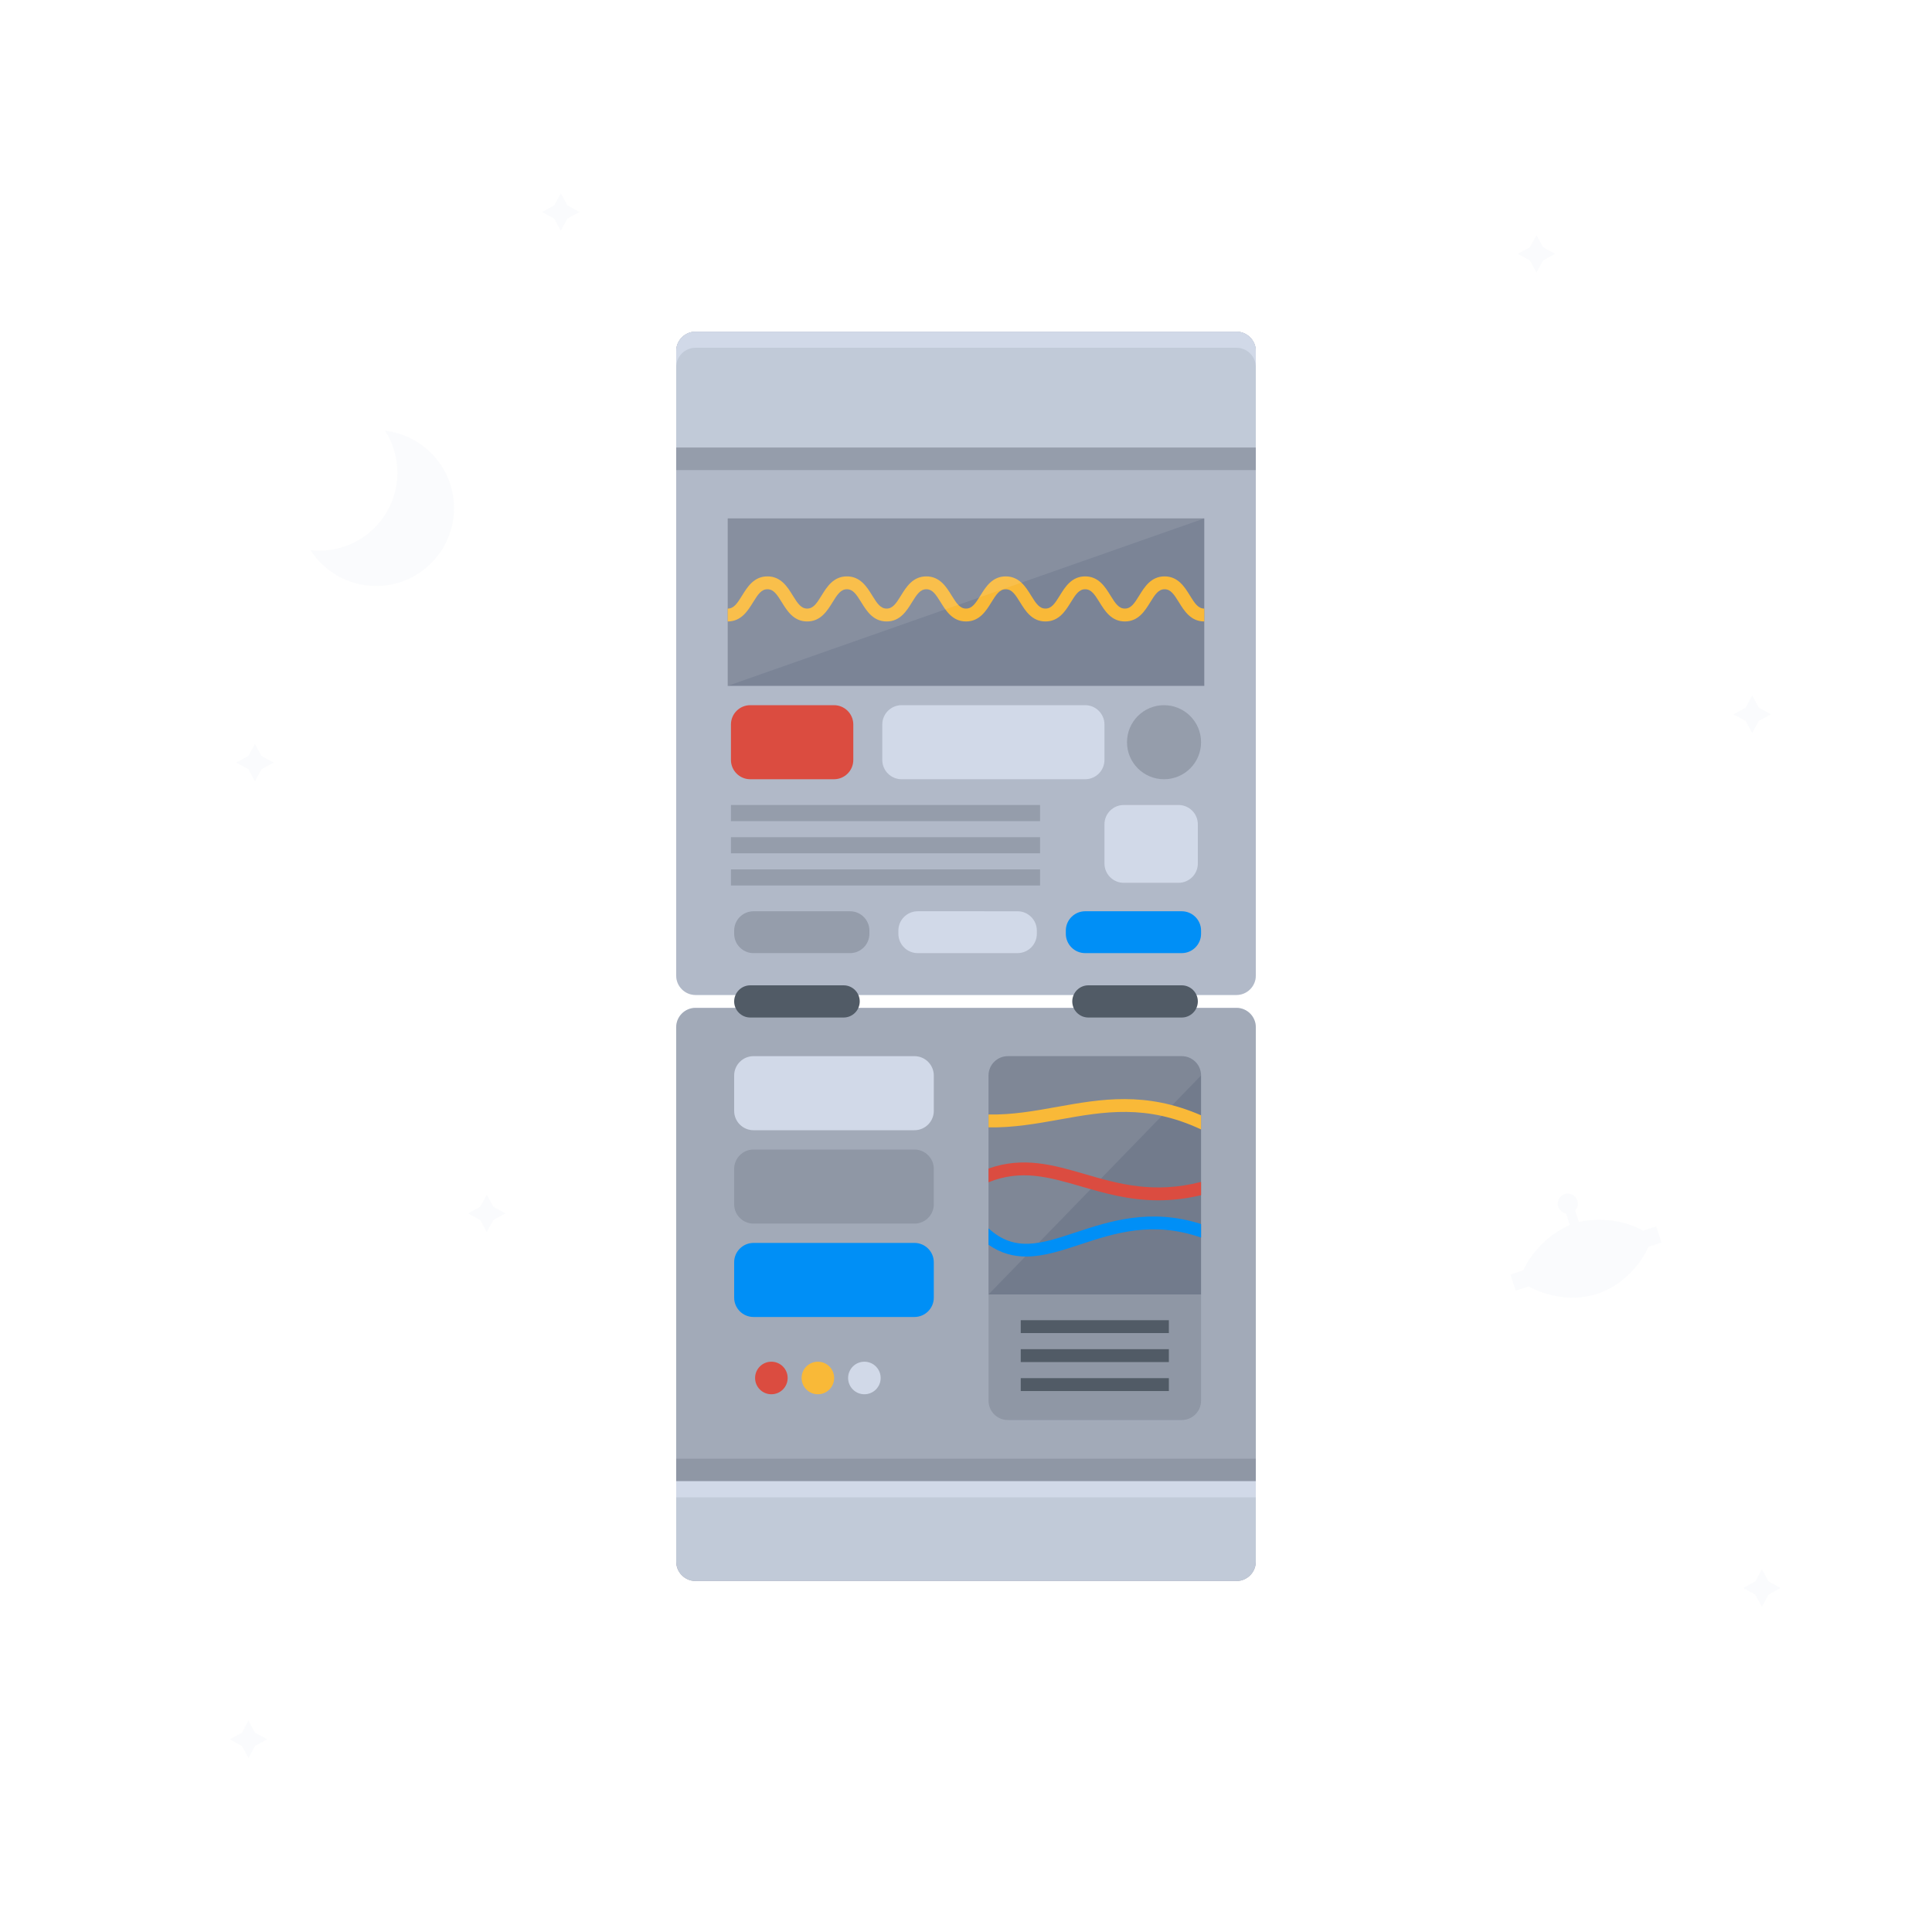 <?xml version="1.0" encoding="utf-8"?>
<!-- Generator: Adobe Illustrator 16.0.0, SVG Export Plug-In . SVG Version: 6.00 Build 0)  -->
<!DOCTYPE svg PUBLIC "-//W3C//DTD SVG 1.1//EN" "http://www.w3.org/Graphics/SVG/1.1/DTD/svg11.dtd">
<svg version="1.1" id="Layer_1" xmlns="http://www.w3.org/2000/svg" xmlns:xlink="http://www.w3.org/1999/xlink" x="0px" y="0px"
	 width="300px" height="300px" viewBox="0 0 300 300" enable-background="new 0 0 300 300" xml:space="preserve">
<g>
	<defs>
		<rect id="SVGID_1_" width="300" height="300"/>
	</defs>
	<clipPath id="SVGID_2_">
		<use xlink:href="#SVGID_1_"  overflow="visible"/>
	</clipPath>
	<g clip-path="url(#SVGID_2_)">
		<defs>
			<rect id="SVGID_3_" width="300" height="300"/>
		</defs>
		<clipPath id="SVGID_4_">
			<use xlink:href="#SVGID_3_"  overflow="visible"/>
		</clipPath>
		<path clip-path="url(#SVGID_4_)" fill="#D1D9E8" d="M192,154.5h-84c-1.65,0-3-1.35-3-3v-83c0-1.65,1.35-3,3-3h84
			c1.65,0,3,1.35,3,3v83C195,153.15,193.65,154.5,192,154.5"/>
	</g>
	<g clip-path="url(#SVGID_2_)">
		<defs>
			<rect id="SVGID_5_" width="300" height="300"/>
		</defs>
		<clipPath id="SVGID_6_">
			<use xlink:href="#SVGID_5_"  overflow="visible"/>
		</clipPath>
		<g opacity="0.4" clip-path="url(#SVGID_6_)">
			<g>
				<defs>
					<rect id="SVGID_7_" x="105" y="65.5" width="90" height="89"/>
				</defs>
				<clipPath id="SVGID_8_">
					<use xlink:href="#SVGID_7_"  overflow="visible"/>
				</clipPath>
				<path clip-path="url(#SVGID_8_)" fill="#828A98" d="M192,154.5h-84c-1.65,0-3-1.35-3-3v-83c0-1.65,1.35-3,3-3h84
					c1.65,0,3,1.35,3,3v83C195,153.15,193.65,154.5,192,154.5"/>
			</g>
		</g>
	</g>
	<g clip-path="url(#SVGID_2_)">
		<defs>
			<rect id="SVGID_9_" width="300" height="300"/>
		</defs>
		<clipPath id="SVGID_10_">
			<use xlink:href="#SVGID_9_"  overflow="visible"/>
		</clipPath>
		<path clip-path="url(#SVGID_10_)" fill="#D1D9E8" d="M192,237h-84c-1.65,0-3-1.35-3-3v-74.5c0-1.65,1.35-3,3-3h84
			c1.65,0,3,1.35,3,3V234C195,235.65,193.65,237,192,237"/>
	</g>
	<g clip-path="url(#SVGID_2_)">
		<defs>
			<rect id="SVGID_11_" width="300" height="300"/>
		</defs>
		<clipPath id="SVGID_12_">
			<use xlink:href="#SVGID_11_"  overflow="visible"/>
		</clipPath>
		<g opacity="0.6" clip-path="url(#SVGID_12_)">
			<g>
				<defs>
					<rect id="SVGID_13_" x="105" y="156.5" width="90" height="80.5"/>
				</defs>
				<clipPath id="SVGID_14_">
					<use xlink:href="#SVGID_13_"  overflow="visible"/>
				</clipPath>
				<path clip-path="url(#SVGID_14_)" fill="#828A98" d="M192,237h-84c-1.65,0-3-1.35-3-3v-74.5c0-1.65,1.35-3,3-3h84
					c1.65,0,3,1.35,3,3V234C195,235.65,193.65,237,192,237"/>
			</g>
		</g>
	</g>
	<g clip-path="url(#SVGID_2_)">
		<defs>
			<rect id="SVGID_15_" width="300" height="300"/>
		</defs>
		<clipPath id="SVGID_16_">
			<use xlink:href="#SVGID_15_"  overflow="visible"/>
		</clipPath>
		<g opacity="0.4" clip-path="url(#SVGID_16_)">
			<g>
				<defs>
					<rect id="SVGID_17_" x="153.5" y="164" width="33" height="37"/>
				</defs>
				<clipPath id="SVGID_18_">
					<use xlink:href="#SVGID_17_"  overflow="visible"/>
				</clipPath>
				<path clip-path="url(#SVGID_18_)" fill="#2A344B" d="M186.5,167c0-1.657-1.343-3-3-3h-27c-1.657,0-3,1.343-3,3v34h33V167z"/>
			</g>
		</g>
	</g>
	<g clip-path="url(#SVGID_2_)">
		<defs>
			<rect id="SVGID_19_" width="300" height="300"/>
		</defs>
		<clipPath id="SVGID_20_">
			<use xlink:href="#SVGID_19_"  overflow="visible"/>
		</clipPath>
		<g opacity="0.1" clip-path="url(#SVGID_20_)">
			<g>
				<defs>
					<rect id="SVGID_21_" x="153.5" y="164" width="33" height="37"/>
				</defs>
				<clipPath id="SVGID_22_">
					<use xlink:href="#SVGID_21_"  overflow="visible"/>
				</clipPath>
				<path clip-path="url(#SVGID_22_)" fill="#F0F3F7" d="M186.5,167c0-1.657-1.343-3-3-3h-27c-1.657,0-3,1.343-3,3v34L186.5,167z"/>
			</g>
		</g>
	</g>
	<g clip-path="url(#SVGID_2_)">
		<defs>
			<rect id="SVGID_23_" width="300" height="300"/>
		</defs>
		<clipPath id="SVGID_24_">
			<use xlink:href="#SVGID_23_"  overflow="visible"/>
		</clipPath>
		<g opacity="0.6" clip-path="url(#SVGID_24_)">
			<g>
				<defs>
					<rect id="SVGID_25_" x="153.5" y="201" width="33" height="19.5"/>
				</defs>
				<clipPath id="SVGID_26_">
					<use xlink:href="#SVGID_25_"  overflow="visible"/>
				</clipPath>
				<path clip-path="url(#SVGID_26_)" fill="#828A98" d="M153.5,201v16.5c0,1.657,1.343,3,3,3h27c1.657,0,3-1.343,3-3V201H153.5z"/>
			</g>
		</g>
	</g>
	<g clip-path="url(#SVGID_2_)">
		<defs>
			<rect id="SVGID_27_" width="300" height="300"/>
		</defs>
		<clipPath id="SVGID_28_">
			<use xlink:href="#SVGID_27_"  overflow="visible"/>
		</clipPath>
		<path clip-path="url(#SVGID_28_)" fill="#828A98" d="M195,69.5h-90v-15c0-1.65,1.35-3,3-3h84c1.65,0,3,1.35,3,3V69.5z"/>
	</g>
	<g clip-path="url(#SVGID_2_)">
		<defs>
			<rect id="SVGID_29_" width="300" height="300"/>
		</defs>
		<clipPath id="SVGID_30_">
			<use xlink:href="#SVGID_29_"  overflow="visible"/>
		</clipPath>
		<g opacity="0.8" clip-path="url(#SVGID_30_)">
			<g>
				<defs>
					<rect id="SVGID_31_" x="105" y="51.5" width="90" height="18"/>
				</defs>
				<clipPath id="SVGID_32_">
					<use xlink:href="#SVGID_31_"  overflow="visible"/>
				</clipPath>
				<path clip-path="url(#SVGID_32_)" fill="#D1D9E8" d="M195,69.5h-90v-15c0-1.65,1.35-3,3-3h84c1.65,0,3,1.35,3,3V69.5z"/>
			</g>
		</g>
	</g>
	<g clip-path="url(#SVGID_2_)">
		<defs>
			<rect id="SVGID_33_" width="300" height="300"/>
		</defs>
		<clipPath id="SVGID_34_">
			<use xlink:href="#SVGID_33_"  overflow="visible"/>
		</clipPath>
		<path clip-path="url(#SVGID_34_)" fill="#D1D9E8" d="M192,51.5h-84c-1.65,0-3,1.35-3,3V57c0-1.65,1.35-3,3-3h84c1.65,0,3,1.35,3,3
			v-2.5C195,52.85,193.65,51.5,192,51.5"/>
	</g>
	<g clip-path="url(#SVGID_2_)">
		<defs>
			<rect id="SVGID_35_" width="300" height="300"/>
		</defs>
		<clipPath id="SVGID_36_">
			<use xlink:href="#SVGID_35_"  overflow="visible"/>
		</clipPath>
		<path clip-path="url(#SVGID_36_)" fill="#828A98" d="M195,230h-90v12.5c0,1.65,1.35,3,3,3h84c1.65,0,3-1.35,3-3V230z"/>
	</g>
	<g clip-path="url(#SVGID_2_)">
		<defs>
			<rect id="SVGID_37_" width="300" height="300"/>
		</defs>
		<clipPath id="SVGID_38_">
			<use xlink:href="#SVGID_37_"  overflow="visible"/>
		</clipPath>
		<g opacity="0.8" clip-path="url(#SVGID_38_)">
			<g>
				<defs>
					<rect id="SVGID_39_" x="105" y="230" width="90" height="15.5"/>
				</defs>
				<clipPath id="SVGID_40_">
					<use xlink:href="#SVGID_39_"  overflow="visible"/>
				</clipPath>
				<path clip-path="url(#SVGID_40_)" fill="#D1D9E8" d="M195,230h-90v12.5c0,1.65,1.35,3,3,3h84c1.65,0,3-1.35,3-3V230z"/>
			</g>
		</g>
	</g>
	<g clip-path="url(#SVGID_2_)">
		<defs>
			<rect id="SVGID_41_" width="300" height="300"/>
		</defs>
		<clipPath id="SVGID_42_">
			<use xlink:href="#SVGID_41_"  overflow="visible"/>
		</clipPath>
		<path clip-path="url(#SVGID_42_)" fill="#515B66" d="M131,158h-14.5c-1.375,0-2.5-1.125-2.5-2.5s1.125-2.5,2.5-2.5H131
			c1.375,0,2.5,1.125,2.5,2.5S132.375,158,131,158"/>
	</g>
	<g clip-path="url(#SVGID_2_)">
		<defs>
			<rect id="SVGID_43_" width="300" height="300"/>
		</defs>
		<clipPath id="SVGID_44_">
			<use xlink:href="#SVGID_43_"  overflow="visible"/>
		</clipPath>
		<path clip-path="url(#SVGID_44_)" fill="#515B66" d="M169,158h14.5c1.375,0,2.5-1.125,2.5-2.5s-1.125-2.5-2.5-2.5H169
			c-1.375,0-2.5,1.125-2.5,2.5S167.625,158,169,158"/>
	</g>
	<g clip-path="url(#SVGID_2_)">
		<defs>
			<rect id="SVGID_45_" width="300" height="300"/>
		</defs>
		<clipPath id="SVGID_46_">
			<use xlink:href="#SVGID_45_"  overflow="visible"/>
		</clipPath>
		<g opacity="0.4" clip-path="url(#SVGID_46_)">
			<g>
				<defs>
					<rect id="SVGID_47_" x="113" y="80.5" width="74" height="26"/>
				</defs>
				<clipPath id="SVGID_48_">
					<use xlink:href="#SVGID_47_"  overflow="visible"/>
				</clipPath>
				<rect x="113" y="80.5" clip-path="url(#SVGID_48_)" fill="#2A344B" width="74" height="26"/>
			</g>
		</g>
	</g>
	<g clip-path="url(#SVGID_2_)">
		<defs>
			<rect id="SVGID_49_" width="300" height="300"/>
		</defs>
		<clipPath id="SVGID_50_">
			<use xlink:href="#SVGID_49_"  overflow="visible"/>
		</clipPath>
		<path clip-path="url(#SVGID_50_)" fill="#F9B938" d="M187,96.5c-2.1,0-3.117-1.65-3.934-2.975
			c-0.774-1.256-1.295-2.025-2.231-2.025c-0.936,0-1.458,0.769-2.231,2.025c-0.816,1.325-1.835,2.975-3.935,2.975
			c-2.099,0-3.116-1.65-3.934-2.975c-0.774-1.255-1.296-2.025-2.232-2.025c-0.936,0-1.458,0.769-2.231,2.025
			c-0.816,1.325-1.835,2.975-3.935,2.975c-2.099,0-3.116-1.65-3.934-2.975c-0.774-1.255-1.296-2.025-2.232-2.025
			c-0.935,0-1.457,0.769-2.231,2.025c-0.817,1.325-1.834,2.975-3.935,2.975c-2.099,0-3.116-1.65-3.933-2.975
			c-0.774-1.255-1.296-2.025-2.231-2.025c-0.936,0-1.458,0.769-2.232,2.025c-0.817,1.325-1.834,2.975-3.934,2.975
			c-2.1,0-3.118-1.65-3.935-2.975c-0.775-1.255-1.297-2.025-2.233-2.025s-1.458,0.77-2.232,2.025
			c-0.817,1.325-1.835,2.975-3.934,2.975c-2.101,0-3.119-1.65-3.937-2.975c-0.774-1.255-1.297-2.025-2.234-2.025
			s-1.459,0.77-2.234,2.025c-0.818,1.326-1.835,2.975-3.936,2.975v-2c0.937,0,1.459-0.77,2.234-2.025
			c0.818-1.326,1.836-2.975,3.936-2.975c2.101,0,3.119,1.649,3.936,2.975c0.775,1.255,1.298,2.025,2.235,2.025
			c0.935,0,1.457-0.769,2.231-2.025c0.818-1.325,1.835-2.975,3.935-2.975c2.1,0,3.118,1.65,3.935,2.975
			c0.774,1.255,1.297,2.025,2.233,2.025s1.458-0.77,2.232-2.025c0.817-1.325,1.834-2.975,3.934-2.975
			c2.099,0,3.116,1.65,3.933,2.975c0.774,1.256,1.296,2.025,2.231,2.025c0.937,0,1.458-0.77,2.232-2.025
			c0.817-1.325,1.835-2.975,3.934-2.975c2.101,0,3.117,1.65,3.935,2.975c0.774,1.255,1.297,2.025,2.231,2.025
			c0.937,0,1.458-0.77,2.232-2.025c0.816-1.325,1.834-2.975,3.934-2.975s3.117,1.65,3.934,2.975
			c0.775,1.256,1.298,2.025,2.232,2.025c0.937,0,1.458-0.77,2.232-2.025c0.816-1.325,1.834-2.975,3.934-2.975
			s3.117,1.65,3.934,2.975c0.773,1.256,1.296,2.025,2.231,2.025V96.5z"/>
	</g>
	<g clip-path="url(#SVGID_2_)">
		<defs>
			<rect id="SVGID_51_" width="300" height="300"/>
		</defs>
		<clipPath id="SVGID_52_">
			<use xlink:href="#SVGID_51_"  overflow="visible"/>
		</clipPath>
		<path clip-path="url(#SVGID_52_)" fill="#DB4C40" d="M129.5,121h-13c-1.657,0-3-1.343-3-3v-5.5c0-1.657,1.343-3,3-3h13
			c1.657,0,3,1.343,3,3v5.5C132.5,119.657,131.157,121,129.5,121"/>
	</g>
	<g clip-path="url(#SVGID_2_)">
		<defs>
			<rect id="SVGID_53_" width="300" height="300"/>
		</defs>
		<clipPath id="SVGID_54_">
			<use xlink:href="#SVGID_53_"  overflow="visible"/>
		</clipPath>
		<g opacity="0.6" clip-path="url(#SVGID_54_)">
			<g>
				<defs>
					<rect id="SVGID_55_" x="113.5" y="125" width="48" height="2.5"/>
				</defs>
				<clipPath id="SVGID_56_">
					<use xlink:href="#SVGID_55_"  overflow="visible"/>
				</clipPath>
				<rect x="113.5" y="125" clip-path="url(#SVGID_56_)" fill="#828A98" width="48" height="2.5"/>
			</g>
		</g>
	</g>
	<g clip-path="url(#SVGID_2_)">
		<defs>
			<rect id="SVGID_57_" width="300" height="300"/>
		</defs>
		<clipPath id="SVGID_58_">
			<use xlink:href="#SVGID_57_"  overflow="visible"/>
		</clipPath>
		<g opacity="0.6" clip-path="url(#SVGID_58_)">
			<g>
				<defs>
					<rect id="SVGID_59_" x="113.5" y="130" width="48" height="2.5"/>
				</defs>
				<clipPath id="SVGID_60_">
					<use xlink:href="#SVGID_59_"  overflow="visible"/>
				</clipPath>
				<rect x="113.5" y="130" clip-path="url(#SVGID_60_)" fill="#828A98" width="48" height="2.5"/>
			</g>
		</g>
	</g>
	<g clip-path="url(#SVGID_2_)">
		<defs>
			<rect id="SVGID_61_" width="300" height="300"/>
		</defs>
		<clipPath id="SVGID_62_">
			<use xlink:href="#SVGID_61_"  overflow="visible"/>
		</clipPath>
		<path clip-path="url(#SVGID_62_)" fill="#D1D9E8" d="M174.5,125h8.5c1.657,0,3,1.343,3,3v6.083c0,1.657-1.343,3-3,3h-8.5
			c-1.657,0-3-1.343-3-3V128C171.5,126.343,172.843,125,174.5,125"/>
	</g>
	<g clip-path="url(#SVGID_2_)">
		<defs>
			<rect id="SVGID_63_" width="300" height="300"/>
		</defs>
		<clipPath id="SVGID_64_">
			<use xlink:href="#SVGID_63_"  overflow="visible"/>
		</clipPath>
		<g opacity="0.6" clip-path="url(#SVGID_64_)">
			<g>
				<defs>
					<rect id="SVGID_65_" x="113.5" y="135" width="48" height="2.5"/>
				</defs>
				<clipPath id="SVGID_66_">
					<use xlink:href="#SVGID_65_"  overflow="visible"/>
				</clipPath>
				<rect x="113.5" y="135" clip-path="url(#SVGID_66_)" fill="#828A98" width="48" height="2.5"/>
			</g>
		</g>
	</g>
	<g clip-path="url(#SVGID_2_)">
		<defs>
			<rect id="SVGID_67_" width="300" height="300"/>
		</defs>
		<clipPath id="SVGID_68_">
			<use xlink:href="#SVGID_67_"  overflow="visible"/>
		</clipPath>
		<path clip-path="url(#SVGID_68_)" fill="#D1D9E8" d="M168.5,121H140c-1.657,0-3-1.343-3-3v-5.5c0-1.657,1.343-3,3-3h28.5
			c1.657,0,3,1.343,3,3v5.5C171.5,119.657,170.157,121,168.5,121"/>
	</g>
	<g clip-path="url(#SVGID_2_)">
		<defs>
			<rect id="SVGID_69_" width="300" height="300"/>
		</defs>
		<clipPath id="SVGID_70_">
			<use xlink:href="#SVGID_69_"  overflow="visible"/>
		</clipPath>
		<g opacity="0.6" clip-path="url(#SVGID_70_)">
			<g>
				<defs>
					<rect id="SVGID_71_" x="175" y="109.5" width="11.5" height="11.5"/>
				</defs>
				<clipPath id="SVGID_72_">
					<use xlink:href="#SVGID_71_"  overflow="visible"/>
				</clipPath>
				<path clip-path="url(#SVGID_72_)" fill="#828A98" d="M186.5,115.25c0,3.176-2.574,5.75-5.75,5.75s-5.75-2.574-5.75-5.75
					s2.574-5.75,5.75-5.75S186.5,112.074,186.5,115.25"/>
			</g>
		</g>
	</g>
	<g clip-path="url(#SVGID_2_)">
		<defs>
			<rect id="SVGID_73_" width="300" height="300"/>
		</defs>
		<clipPath id="SVGID_74_">
			<use xlink:href="#SVGID_73_"  overflow="visible"/>
		</clipPath>
		<g opacity="0.6" clip-path="url(#SVGID_74_)">
			<g>
				<defs>
					<rect id="SVGID_75_" x="114" y="141.5" width="21" height="6.5"/>
				</defs>
				<clipPath id="SVGID_76_">
					<use xlink:href="#SVGID_75_"  overflow="visible"/>
				</clipPath>
				<path clip-path="url(#SVGID_76_)" fill="#828A98" d="M132,148h-15c-1.65,0-3-1.35-3-3v-0.5c0-1.65,1.35-3,3-3h15
					c1.65,0,3,1.35,3,3v0.5C135,146.65,133.65,148,132,148"/>
			</g>
		</g>
	</g>
	<g clip-path="url(#SVGID_2_)">
		<defs>
			<rect id="SVGID_77_" width="300" height="300"/>
		</defs>
		<clipPath id="SVGID_78_">
			<use xlink:href="#SVGID_77_"  overflow="visible"/>
		</clipPath>
		<path clip-path="url(#SVGID_78_)" fill="#D1D9E8" d="M158,148h-15.5c-1.65,0-3-1.35-3-3v-0.5c0-1.65,1.35-3,3-3H158
			c1.65,0,3,1.35,3,3v0.5C161,146.65,159.65,148,158,148"/>
	</g>
	<g clip-path="url(#SVGID_2_)">
		<defs>
			<rect id="SVGID_79_" width="300" height="300"/>
		</defs>
		<clipPath id="SVGID_80_">
			<use xlink:href="#SVGID_79_"  overflow="visible"/>
		</clipPath>
		<path clip-path="url(#SVGID_80_)" fill="#008FF6" d="M183.5,148h-15c-1.65,0-3-1.35-3-3v-0.5c0-1.65,1.35-3,3-3h15
			c1.65,0,3,1.35,3,3v0.5C186.5,146.65,185.15,148,183.5,148"/>
	</g>
	<g clip-path="url(#SVGID_2_)">
		<defs>
			<rect id="SVGID_81_" width="300" height="300"/>
		</defs>
		<clipPath id="SVGID_82_">
			<use xlink:href="#SVGID_81_"  overflow="visible"/>
		</clipPath>
		<path clip-path="url(#SVGID_82_)" fill="#D1D9E8" d="M142,175.5h-25c-1.65,0-3-1.35-3-3V167c0-1.65,1.35-3,3-3h25
			c1.65,0,3,1.35,3,3v5.5C145,174.15,143.65,175.5,142,175.5"/>
	</g>
	<g clip-path="url(#SVGID_2_)">
		<defs>
			<rect id="SVGID_83_" width="300" height="300"/>
		</defs>
		<clipPath id="SVGID_84_">
			<use xlink:href="#SVGID_83_"  overflow="visible"/>
		</clipPath>
		<g opacity="0.6" clip-path="url(#SVGID_84_)">
			<g>
				<defs>
					<rect id="SVGID_85_" x="114" y="178.5" width="31" height="11.5"/>
				</defs>
				<clipPath id="SVGID_86_">
					<use xlink:href="#SVGID_85_"  overflow="visible"/>
				</clipPath>
				<path clip-path="url(#SVGID_86_)" fill="#828A98" d="M142,190h-25c-1.65,0-3-1.35-3-3v-5.5c0-1.65,1.35-3,3-3h25
					c1.65,0,3,1.35,3,3v5.5C145,188.65,143.65,190,142,190"/>
			</g>
		</g>
	</g>
	<g clip-path="url(#SVGID_2_)">
		<defs>
			<rect id="SVGID_87_" width="300" height="300"/>
		</defs>
		<clipPath id="SVGID_88_">
			<use xlink:href="#SVGID_87_"  overflow="visible"/>
		</clipPath>
		<path clip-path="url(#SVGID_88_)" fill="#008FF6" d="M142,204.5h-25c-1.65,0-3-1.35-3-3V196c0-1.65,1.35-3,3-3h25
			c1.65,0,3,1.35,3,3v5.5C145,203.15,143.65,204.5,142,204.5"/>
	</g>
	<g clip-path="url(#SVGID_2_)">
		<defs>
			<rect id="SVGID_89_" width="300" height="300"/>
		</defs>
		<clipPath id="SVGID_90_">
			<use xlink:href="#SVGID_89_"  overflow="visible"/>
		</clipPath>
		<path clip-path="url(#SVGID_90_)" fill="#DB4C40" d="M122.306,213.973c0,1.396-1.132,2.527-2.528,2.527s-2.528-1.132-2.528-2.527
			c0-1.396,1.132-2.528,2.528-2.528S122.306,212.576,122.306,213.973"/>
	</g>
	<g clip-path="url(#SVGID_2_)">
		<defs>
			<rect id="SVGID_91_" width="300" height="300"/>
		</defs>
		<clipPath id="SVGID_92_">
			<use xlink:href="#SVGID_91_"  overflow="visible"/>
		</clipPath>
		<path clip-path="url(#SVGID_92_)" fill="#F9B938" d="M129.528,213.973c0,1.396-1.132,2.527-2.528,2.527s-2.528-1.132-2.528-2.527
			c0-1.396,1.132-2.528,2.528-2.528S129.528,212.576,129.528,213.973"/>
	</g>
	<g clip-path="url(#SVGID_2_)">
		<defs>
			<rect id="SVGID_93_" width="300" height="300"/>
		</defs>
		<clipPath id="SVGID_94_">
			<use xlink:href="#SVGID_93_"  overflow="visible"/>
		</clipPath>
		<path clip-path="url(#SVGID_94_)" fill="#D1D9E8" d="M136.75,213.973c0,1.396-1.132,2.527-2.528,2.527s-2.528-1.132-2.528-2.527
			c0-1.396,1.132-2.528,2.528-2.528S136.75,212.576,136.75,213.973"/>
	</g>
	<g clip-path="url(#SVGID_2_)">
		<defs>
			<rect id="SVGID_95_" width="300" height="300"/>
		</defs>
		<clipPath id="SVGID_96_">
			<use xlink:href="#SVGID_95_"  overflow="visible"/>
		</clipPath>
		<g opacity="0.6" clip-path="url(#SVGID_96_)">
			<g>
				<defs>
					<rect id="SVGID_97_" x="105" y="226.5" width="90" height="3.5"/>
				</defs>
				<clipPath id="SVGID_98_">
					<use xlink:href="#SVGID_97_"  overflow="visible"/>
				</clipPath>
				<rect x="105" y="226.5" clip-path="url(#SVGID_98_)" fill="#828A98" width="90" height="3.5"/>
			</g>
		</g>
	</g>
	<g clip-path="url(#SVGID_2_)">
		<defs>
			<rect id="SVGID_99_" width="300" height="300"/>
		</defs>
		<clipPath id="SVGID_100_">
			<use xlink:href="#SVGID_99_"  overflow="visible"/>
		</clipPath>
		<g opacity="0.6" clip-path="url(#SVGID_100_)">
			<g>
				<defs>
					<rect id="SVGID_101_" x="105" y="69.5" width="90" height="3.5"/>
				</defs>
				<clipPath id="SVGID_102_">
					<use xlink:href="#SVGID_101_"  overflow="visible"/>
				</clipPath>
				<rect x="105" y="69.5" clip-path="url(#SVGID_102_)" fill="#828A98" width="90" height="3.5"/>
			</g>
		</g>
	</g>
	<g clip-path="url(#SVGID_2_)">
		<defs>
			<rect id="SVGID_103_" width="300" height="300"/>
		</defs>
		<clipPath id="SVGID_104_">
			<use xlink:href="#SVGID_103_"  overflow="visible"/>
		</clipPath>
		<path clip-path="url(#SVGID_104_)" fill="#008FF6" d="M186.5,190.063c-7.888-2.517-14.248-0.419-19.433,1.292
			c-5.451,1.8-9.479,3.129-13.567-0.613v2.552c1.918,1.326,3.865,1.821,5.847,1.821c2.713,0,5.491-0.918,8.349-1.861
			c5.292-1.748,11.259-3.715,18.805-1.083V190.063z"/>
	</g>
	<g clip-path="url(#SVGID_2_)">
		<defs>
			<rect id="SVGID_105_" width="300" height="300"/>
		</defs>
		<clipPath id="SVGID_106_">
			<use xlink:href="#SVGID_105_"  overflow="visible"/>
		</clipPath>
		<path clip-path="url(#SVGID_106_)" fill="#DB4C40" d="M186.5,183.528c-7.361,1.882-12.803,0.309-18.071-1.222
			c-4.892-1.421-9.544-2.762-14.929-0.856v2.131c5.07-2.053,9.404-0.796,14.371,0.646c3.563,1.035,7.431,2.159,12.001,2.159
			c2.054,0,4.254-0.233,6.628-0.798V183.528z"/>
	</g>
	<g clip-path="url(#SVGID_2_)">
		<defs>
			<rect id="SVGID_107_" width="300" height="300"/>
		</defs>
		<clipPath id="SVGID_108_">
			<use xlink:href="#SVGID_107_"  overflow="visible"/>
		</clipPath>
		<path clip-path="url(#SVGID_108_)" fill="#F9B938" d="M186.5,173.185c-8.638-3.767-15.612-2.518-22.371-1.305
			c-3.575,0.642-6.976,1.248-10.629,1.18v2c3.861,0.065,7.474-0.582,10.982-1.212c6.97-1.249,13.568-2.431,22.018,1.532V173.185z"/>
	</g>
	<rect x="158.5" y="205" clip-path="url(#SVGID_2_)" fill="#515B66" width="23" height="2"/>
	<rect x="158.5" y="209.5" clip-path="url(#SVGID_2_)" fill="#515B66" width="23" height="2"/>
	<rect x="158.5" y="214" clip-path="url(#SVGID_2_)" fill="#515B66" width="23" height="2"/>
	<g clip-path="url(#SVGID_2_)">
		<defs>
			<rect id="SVGID_109_" width="300" height="300"/>
		</defs>
		<clipPath id="SVGID_110_">
			<use xlink:href="#SVGID_109_"  overflow="visible"/>
		</clipPath>
		<g opacity="0.1" clip-path="url(#SVGID_110_)">
			<g>
				<defs>
					<rect id="SVGID_111_" x="113" y="80.5" width="74" height="26"/>
				</defs>
				<clipPath id="SVGID_112_">
					<use xlink:href="#SVGID_111_"  overflow="visible"/>
				</clipPath>
				<polygon clip-path="url(#SVGID_112_)" fill="#F0F3F7" points="113,106.5 113,80.5 187,80.5 				"/>
			</g>
		</g>
	</g>
	<rect x="105" y="230" clip-path="url(#SVGID_2_)" fill="#D1D9E8" width="90" height="2.5"/>
	<g clip-path="url(#SVGID_2_)">
		<defs>
			<rect id="SVGID_113_" width="300" height="300"/>
		</defs>
		<clipPath id="SVGID_114_">
			<use xlink:href="#SVGID_113_"  overflow="visible"/>
		</clipPath>
		<g opacity="0.1" clip-path="url(#SVGID_114_)">
			<g>
				<defs>
					<rect id="SVGID_115_" x="235.669" y="36.5" width="5.831" height="5.831"/>
				</defs>
				<clipPath id="SVGID_116_">
					<use xlink:href="#SVGID_115_"  overflow="visible"/>
				</clipPath>
				<polygon clip-path="url(#SVGID_116_)" fill="#D1D9E8" points="238.585,36.5 239.615,38.385 241.499,39.415 239.615,40.446 
					238.585,42.331 237.554,40.446 235.67,39.415 237.554,38.385 				"/>
			</g>
		</g>
	</g>
	<g clip-path="url(#SVGID_2_)">
		<defs>
			<rect id="SVGID_117_" width="300" height="300"/>
		</defs>
		<clipPath id="SVGID_118_">
			<use xlink:href="#SVGID_117_"  overflow="visible"/>
		</clipPath>
		<g opacity="0.1" clip-path="url(#SVGID_118_)">
			<g>
				<defs>
					<rect id="SVGID_119_" x="269.169" y="108" width="5.831" height="5.831"/>
				</defs>
				<clipPath id="SVGID_120_">
					<use xlink:href="#SVGID_119_"  overflow="visible"/>
				</clipPath>
				<polygon clip-path="url(#SVGID_120_)" fill="#D1D9E8" points="272.085,108 273.115,109.885 274.999,110.915 273.115,111.946 
					272.085,113.831 271.054,111.946 269.17,110.915 271.054,109.885 				"/>
			</g>
		</g>
	</g>
	<g clip-path="url(#SVGID_2_)">
		<defs>
			<rect id="SVGID_121_" width="300" height="300"/>
		</defs>
		<clipPath id="SVGID_122_">
			<use xlink:href="#SVGID_121_"  overflow="visible"/>
		</clipPath>
		<g opacity="0.1" clip-path="url(#SVGID_122_)">
			<g>
				<defs>
					<rect id="SVGID_123_" x="270.669" y="243.669" width="5.831" height="5.831"/>
				</defs>
				<clipPath id="SVGID_124_">
					<use xlink:href="#SVGID_123_"  overflow="visible"/>
				</clipPath>
				<polygon clip-path="url(#SVGID_124_)" fill="#D1D9E8" points="273.585,243.669 274.615,245.554 276.499,246.584 
					274.615,247.615 273.585,249.5 272.554,247.615 270.67,246.584 272.554,245.554 				"/>
			</g>
		</g>
	</g>
	<g clip-path="url(#SVGID_2_)">
		<defs>
			<rect id="SVGID_125_" width="300" height="300"/>
		</defs>
		<clipPath id="SVGID_126_">
			<use xlink:href="#SVGID_125_"  overflow="visible"/>
		</clipPath>
		<g opacity="0.1" clip-path="url(#SVGID_126_)">
			<g>
				<defs>
					<rect id="SVGID_127_" x="35.669" y="267.169" width="5.831" height="5.831"/>
				</defs>
				<clipPath id="SVGID_128_">
					<use xlink:href="#SVGID_127_"  overflow="visible"/>
				</clipPath>
				<polygon clip-path="url(#SVGID_128_)" fill="#D1D9E8" points="38.584,267.169 39.616,269.054 41.5,270.084 39.616,271.115 
					38.584,273 37.554,271.115 35.669,270.084 37.554,269.054 				"/>
			</g>
		</g>
	</g>
	<g clip-path="url(#SVGID_2_)">
		<defs>
			<rect id="SVGID_129_" width="300" height="300"/>
		</defs>
		<clipPath id="SVGID_130_">
			<use xlink:href="#SVGID_129_"  overflow="visible"/>
		</clipPath>
		<g opacity="0.1" clip-path="url(#SVGID_130_)">
			<g>
				<defs>
					<rect id="SVGID_131_" x="72.669" y="185.5" width="5.831" height="5.831"/>
				</defs>
				<clipPath id="SVGID_132_">
					<use xlink:href="#SVGID_131_"  overflow="visible"/>
				</clipPath>
				<polygon clip-path="url(#SVGID_132_)" fill="#D1D9E8" points="75.584,185.5 76.616,187.385 78.5,188.415 76.616,189.446 
					75.584,191.331 74.554,189.446 72.669,188.415 74.554,187.385 				"/>
			</g>
		</g>
	</g>
	<g clip-path="url(#SVGID_2_)">
		<defs>
			<rect id="SVGID_133_" width="300" height="300"/>
		</defs>
		<clipPath id="SVGID_134_">
			<use xlink:href="#SVGID_133_"  overflow="visible"/>
		</clipPath>
		<g opacity="0.1" clip-path="url(#SVGID_134_)">
			<g>
				<defs>
					<rect id="SVGID_135_" x="36.669" y="115.5" width="5.831" height="5.831"/>
				</defs>
				<clipPath id="SVGID_136_">
					<use xlink:href="#SVGID_135_"  overflow="visible"/>
				</clipPath>
				<polygon clip-path="url(#SVGID_136_)" fill="#D1D9E8" points="39.584,115.5 40.616,117.385 42.5,118.415 40.616,119.446 
					39.584,121.331 38.554,119.446 36.669,118.415 38.554,117.385 				"/>
			</g>
		</g>
	</g>
	<g clip-path="url(#SVGID_2_)">
		<defs>
			<rect id="SVGID_137_" width="300" height="300"/>
		</defs>
		<clipPath id="SVGID_138_">
			<use xlink:href="#SVGID_137_"  overflow="visible"/>
		</clipPath>
		<g opacity="0.1" clip-path="url(#SVGID_138_)">
			<g>
				<defs>
					<rect id="SVGID_139_" x="84.169" y="30" width="5.831" height="5.831"/>
				</defs>
				<clipPath id="SVGID_140_">
					<use xlink:href="#SVGID_139_"  overflow="visible"/>
				</clipPath>
				<polygon clip-path="url(#SVGID_140_)" fill="#D1D9E8" points="87.084,30 88.116,31.885 90,32.915 88.116,33.946 87.084,35.831 
					86.054,33.946 84.169,32.915 86.054,31.885 				"/>
			</g>
		</g>
	</g>
	<g clip-path="url(#SVGID_2_)">
		<defs>
			<rect id="SVGID_141_" width="300" height="300"/>
		</defs>
		<clipPath id="SVGID_142_">
			<use xlink:href="#SVGID_141_"  overflow="visible"/>
		</clipPath>
		<g opacity="0.1" clip-path="url(#SVGID_142_)">
			<g>
				<defs>
					<rect id="SVGID_143_" x="48.208" y="66.882" width="22.292" height="24.118"/>
				</defs>
				<clipPath id="SVGID_144_">
					<use xlink:href="#SVGID_143_"  overflow="visible"/>
				</clipPath>
				<path clip-path="url(#SVGID_144_)" fill="#D1D9E8" d="M59.792,66.882c1.206,1.882,1.908,4.117,1.908,6.518
					c0,6.683-5.417,12.1-12.1,12.1c-0.471,0-0.935-0.03-1.392-0.082C50.358,88.774,54.118,91,58.4,91c6.683,0,12.1-5.417,12.1-12.1
					C70.5,72.688,65.818,67.573,59.792,66.882"/>
			</g>
		</g>
	</g>
	<g clip-path="url(#SVGID_2_)">
		<defs>
			<rect id="SVGID_145_" width="300" height="300"/>
		</defs>
		<clipPath id="SVGID_146_">
			<use xlink:href="#SVGID_145_"  overflow="visible"/>
		</clipPath>
		<g opacity="0.1" clip-path="url(#SVGID_146_)">
			<g>
				<defs>
					<rect id="SVGID_147_" x="234.529" y="185.329" width="23.471" height="16.171"/>
				</defs>
				<clipPath id="SVGID_148_">
					<use xlink:href="#SVGID_147_"  overflow="visible"/>
				</clipPath>
				<path clip-path="url(#SVGID_148_)" fill="#D1D9E8" d="M257.169,190.424l-2.016,0.666c-2.161-1.241-6.08-2.251-9.984-1.343
					l-0.587-1.776c0.383-0.406,0.542-0.999,0.354-1.564c-0.271-0.823-1.159-1.27-1.98-0.997c-0.823,0.271-1.27,1.158-0.997,1.98
					c0.187,0.567,0.668,0.948,1.217,1.045l0.587,1.776c-3.677,1.598-6.222,4.743-7.219,7.029l-2.016,0.665l0.831,2.516l2.016-0.666
					c2.295,1.317,6.607,2.499,10.699,1.146c4.094-1.353,6.853-4.87,7.911-7.297l2.015-0.665L257.169,190.424z"/>
			</g>
		</g>
	</g>
</g>
</svg>
